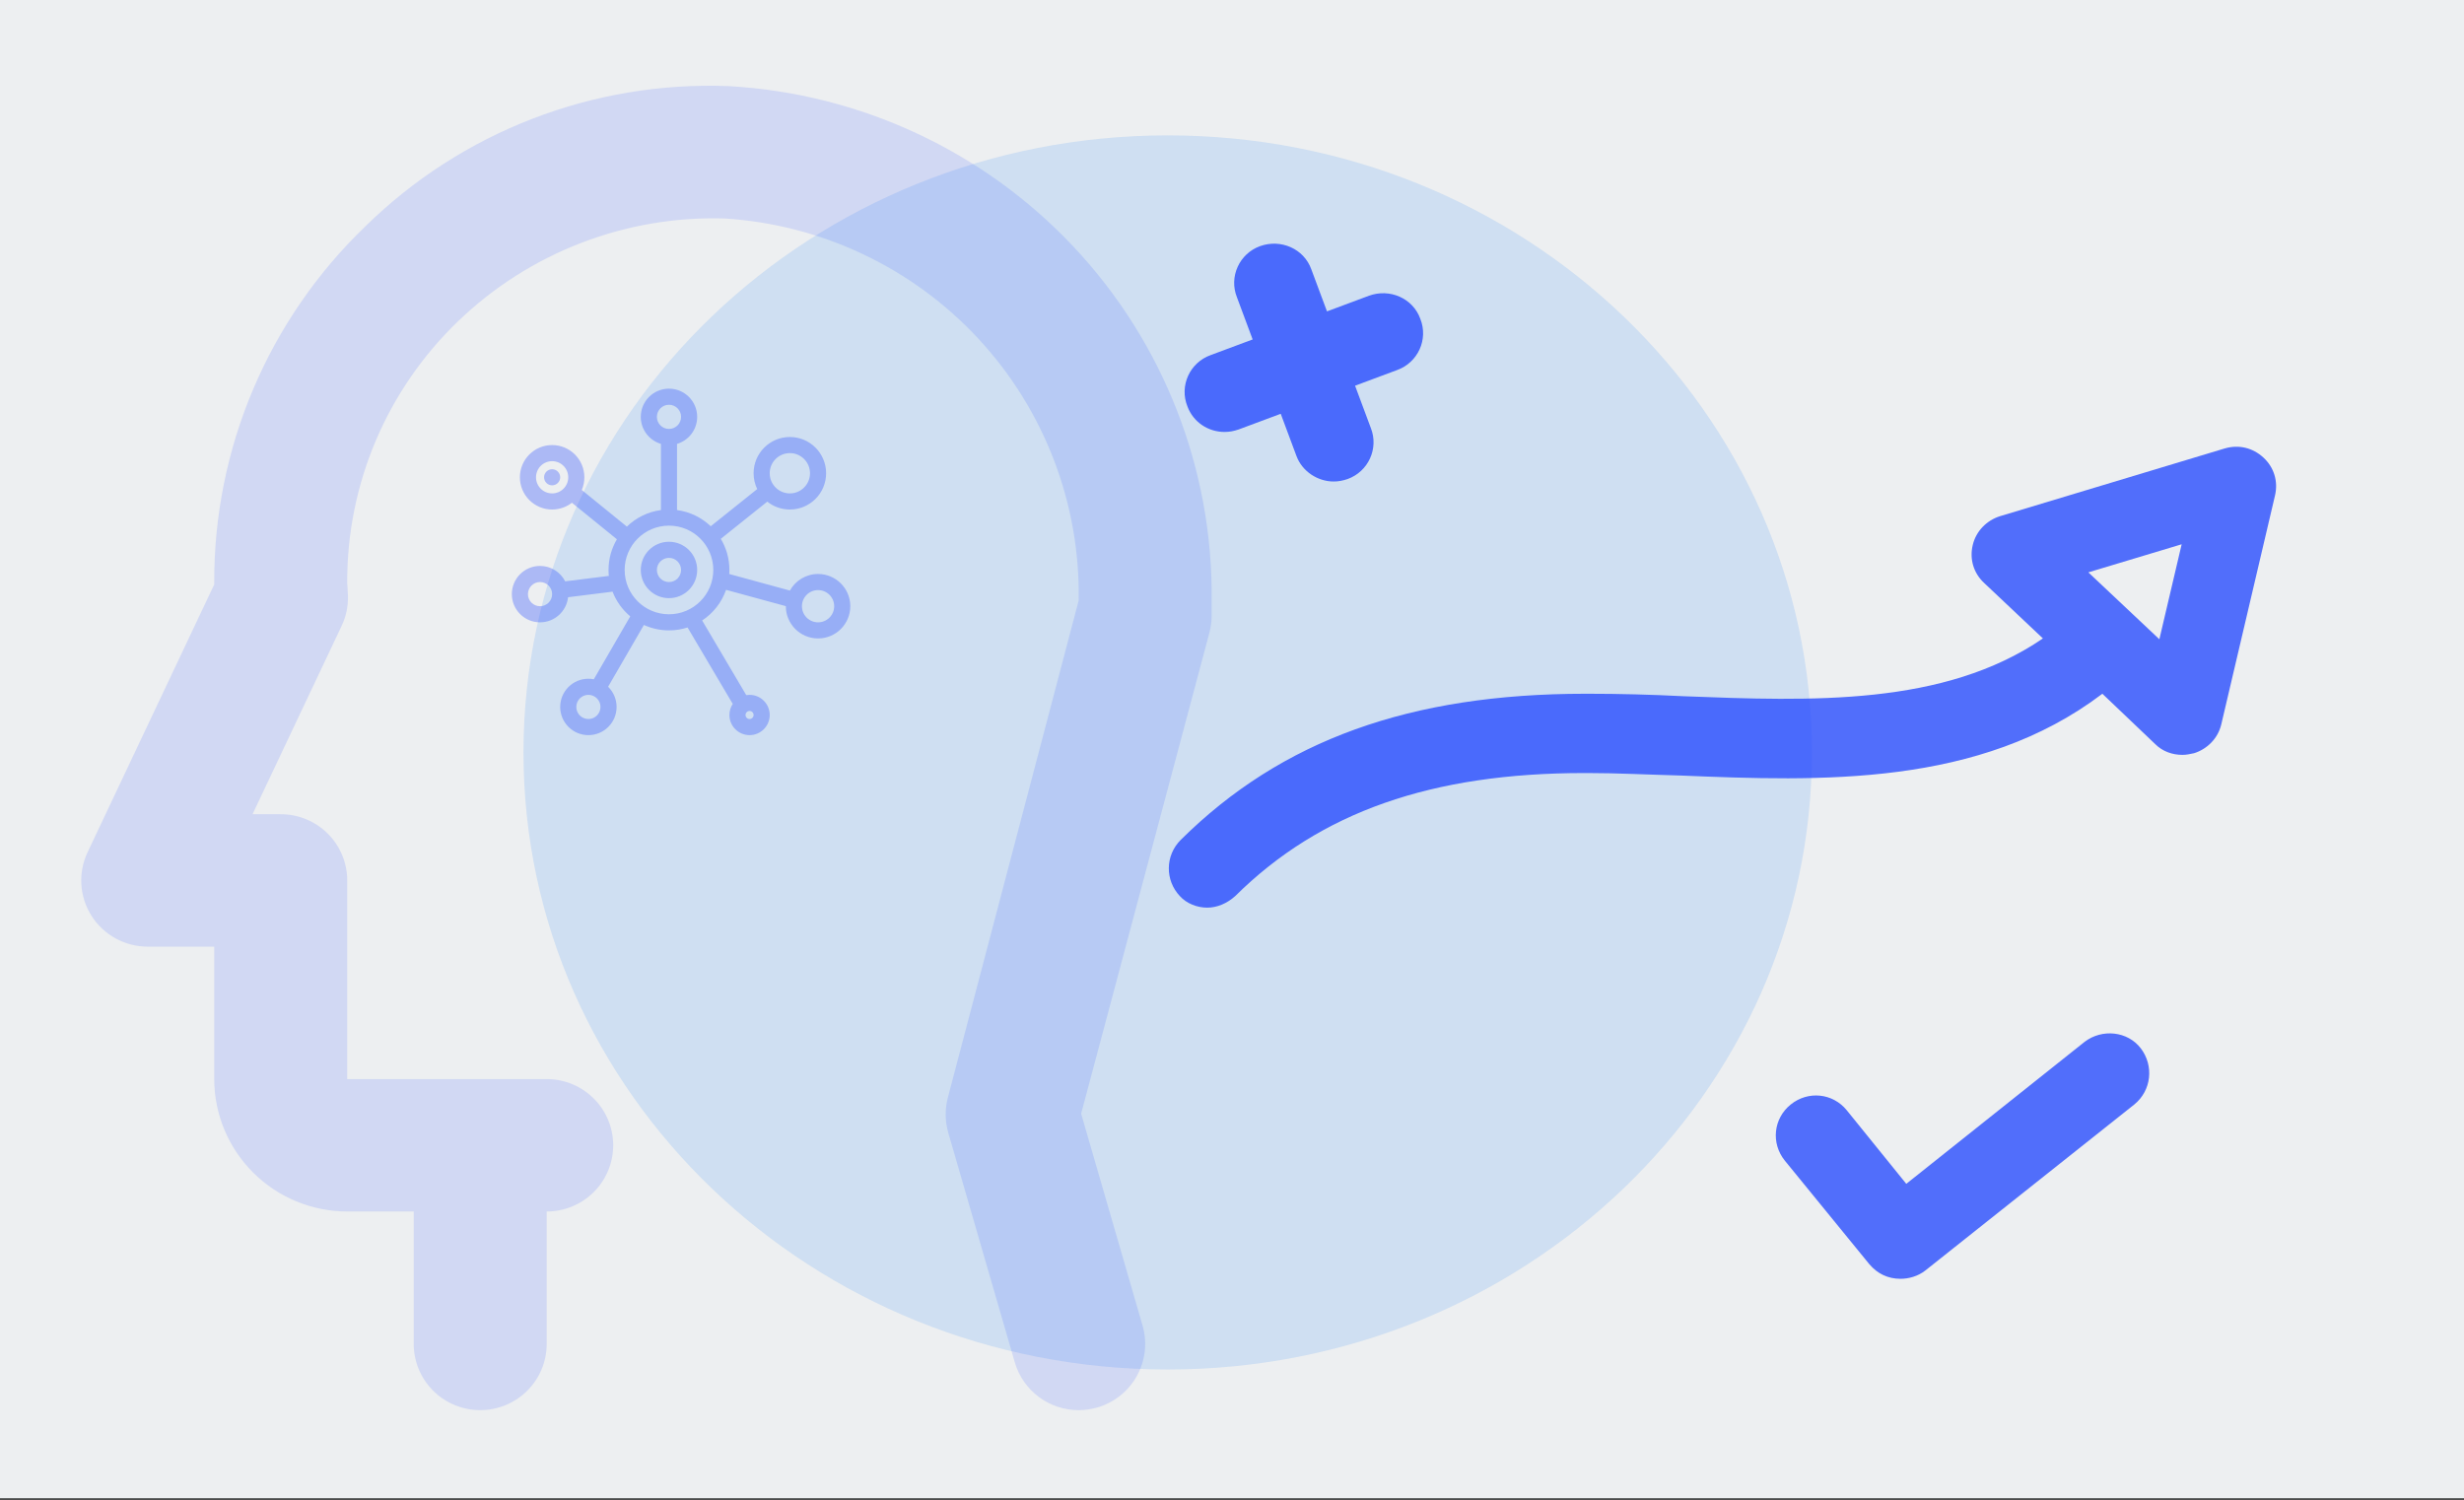 <svg width="800" height="487" viewBox="0 0 800 487" fill="none" xmlns="http://www.w3.org/2000/svg">
<rect x="0" y="0" width="800" height="487" fill="#333333" stroke="none"/>
<rect width="800" height="486.447" fill="#EDEFF1"/>
<path d="M588.278 244.313C588.278 354.967 494.635 444.67 379.121 444.67C263.606 444.67 169.963 354.967 169.963 244.313C169.963 133.659 263.606 43.956 379.121 43.956C494.635 43.956 588.278 133.659 588.278 244.313Z" fill="#BCD5F2" fill-opacity="0.61"/>
<path d="M391.923 294.707C395.141 294.707 398.358 293.366 401.04 290.953C428.659 263.603 464.858 251 514.465 251C514.733 251 515.269 251 515.537 251C525.19 251 535.38 251.536 545.569 251.804C591.154 253.681 642.637 255.558 682.59 225.258L699.752 241.615C702.165 244.028 705.383 245.101 708.6 245.101C709.941 245.101 711.014 244.832 712.354 244.564C716.645 243.224 720.13 239.738 721.203 235.179L738.632 160.904C739.705 156.345 738.364 151.787 734.878 148.569C731.392 145.351 726.834 144.279 722.276 145.619L649.341 167.607C645.05 168.948 641.564 172.434 640.492 176.992C639.419 181.551 640.76 186.109 644.246 189.327L663.284 207.292C631.107 229.28 588.204 227.671 546.642 226.062C536.184 225.526 525.727 225.258 515.805 225.258C515.537 225.258 515.001 225.258 514.733 225.258C457.886 225.258 416.056 240.274 383.342 272.719C378.248 277.814 378.248 285.858 383.074 290.953C385.219 293.366 388.705 294.707 391.923 294.707ZM708.332 176.724L701.092 207.561L678.032 185.841L708.332 176.724Z" fill="#1B41FF" fill-opacity="0.74"/>
<path d="M397.589 140.251C399.198 140.251 400.539 139.983 402.148 139.447L415.823 134.352L420.918 148.027C422.795 153.122 427.889 156.34 432.984 156.34C434.593 156.34 435.934 156.072 437.543 155.535C444.246 153.122 447.732 145.614 445.051 138.911L439.956 125.235L453.631 120.141C460.335 117.727 463.821 110.219 461.139 103.516C458.726 96.812 451.218 93.594 444.514 96.008L430.839 101.102L425.744 87.427C423.331 80.724 415.823 77.506 409.119 79.919C402.416 82.332 398.93 89.84 401.611 96.544L406.706 110.219L393.031 115.314C386.327 117.727 382.841 125.235 385.523 131.939C387.4 137.034 392.226 140.251 397.589 140.251Z" fill="#1B41FF" fill-opacity="0.74"/>
<path d="M606.856 410.392C609.537 413.609 613.023 415.218 617.045 415.218C619.727 415.218 622.676 414.414 625.09 412.537L692.93 358.64C698.561 354.082 699.365 346.037 695.075 340.406C690.785 334.775 682.472 333.971 676.841 338.261L618.922 384.382L599.616 360.517C595.058 354.886 587.013 354.082 581.382 358.64C575.751 363.198 574.947 371.243 579.505 376.874L606.856 410.392Z" fill="#1B41FF" fill-opacity="0.74"/>
<rect width="800" height="486.447" fill="#EDEFF1"/>
<path d="M588.278 244.313C588.278 354.967 494.635 444.67 379.121 444.67C263.606 444.67 169.963 354.967 169.963 244.313C169.963 133.659 263.606 43.956 379.121 43.956C494.635 43.956 588.278 133.659 588.278 244.313Z" fill="#BCD5F2" fill-opacity="0.61"/>
<path d="M391.923 294.707C395.141 294.707 398.358 293.366 401.04 290.953C428.659 263.603 464.858 251 514.465 251C514.733 251 515.269 251 515.537 251C525.19 251 535.38 251.536 545.569 251.804C591.154 253.681 642.637 255.558 682.59 225.258L699.752 241.615C702.165 244.028 705.383 245.101 708.6 245.101C709.941 245.101 711.014 244.832 712.354 244.564C716.645 243.224 720.13 239.738 721.203 235.179L738.632 160.904C739.705 156.345 738.364 151.787 734.878 148.569C731.392 145.351 726.834 144.279 722.276 145.619L649.341 167.607C645.05 168.948 641.564 172.434 640.492 176.992C639.419 181.551 640.76 186.109 644.246 189.327L663.284 207.292C631.107 229.28 588.204 227.671 546.642 226.062C536.184 225.526 525.727 225.258 515.805 225.258C515.537 225.258 515.001 225.258 514.733 225.258C457.886 225.258 416.056 240.274 383.342 272.719C378.248 277.814 378.248 285.858 383.074 290.953C385.219 293.366 388.705 294.707 391.923 294.707ZM708.332 176.724L701.092 207.561L678.032 185.841L708.332 176.724Z" fill="#1B41FF" fill-opacity="0.74"/>
<path d="M397.589 140.251C399.198 140.251 400.539 139.983 402.148 139.447L415.823 134.352L420.918 148.027C422.795 153.122 427.889 156.34 432.984 156.34C434.593 156.34 435.934 156.072 437.543 155.535C444.246 153.122 447.732 145.614 445.051 138.911L439.956 125.235L453.631 120.141C460.335 117.727 463.821 110.219 461.139 103.516C458.726 96.812 451.218 93.594 444.514 96.008L430.839 101.102L425.744 87.427C423.331 80.724 415.823 77.506 409.119 79.919C402.416 82.332 398.93 89.84 401.611 96.544L406.706 110.219L393.031 115.314C386.327 117.727 382.841 125.235 385.523 131.939C387.4 137.034 392.226 140.251 397.589 140.251Z" fill="#1B41FF" fill-opacity="0.74"/>
<path d="M606.856 410.392C609.537 413.609 613.023 415.218 617.045 415.218C619.727 415.218 622.676 414.414 625.09 412.537L692.93 358.64C698.561 354.082 699.365 346.037 695.075 340.406C690.785 334.775 682.472 333.971 676.841 338.261L618.922 384.382L599.616 360.517C595.058 354.886 587.013 354.082 581.382 358.64C575.751 363.198 574.947 371.243 579.505 376.874L606.856 410.392Z" fill="#1B41FF" fill-opacity="0.74"/>
<path d="M236.451 27.954C214.752 27.131 193.114 30.738 172.867 38.553C152.62 46.368 134.193 58.227 118.72 73.398C103.105 88.384 90.698 106.363 82.248 126.252C73.798 146.142 69.48 167.529 69.553 189.124V189.775L28.44 276.707C26.887 279.982 26.19 283.596 26.415 287.212C26.64 290.828 27.78 294.329 29.728 297.389C31.676 300.449 34.369 302.968 37.558 304.713C40.746 306.458 44.326 307.372 47.964 307.37H69.553V350.369C69.567 361.769 74.12 372.698 82.215 380.759C90.31 388.82 101.285 393.354 112.733 393.367H134.322V436.366C134.322 442.068 136.597 447.536 140.646 451.568C144.694 455.6 150.186 457.865 155.912 457.865C161.638 457.865 167.129 455.6 171.178 451.568C175.227 447.536 177.501 442.068 177.501 436.366V393.367C183.227 393.367 188.719 391.102 192.767 387.07C196.816 383.038 199.091 377.57 199.091 371.868C199.091 366.166 196.816 360.698 192.767 356.666C188.719 352.634 183.227 350.369 177.501 350.369H112.733V285.871C112.733 283.047 112.175 280.251 111.091 277.643C110.006 275.034 108.416 272.664 106.411 270.667C104.406 268.671 102.026 267.087 99.406 266.007C96.786 264.927 93.978 264.371 91.143 264.372H81.993L110.919 203.223C112.402 200.109 113.104 196.683 112.964 193.24C112.964 193.019 112.753 189.345 112.732 189.124C112.676 173.288 115.842 157.604 122.038 143.019C128.235 128.434 137.333 115.249 148.785 104.261C160.223 93.254 173.754 84.636 188.585 78.912C203.415 73.188 219.245 70.475 235.144 70.931C266.669 72.89 296.223 86.877 317.656 109.982C339.089 133.087 350.752 163.532 350.218 194.982L307.755 356.331C306.764 360.098 306.808 364.061 307.882 367.805L329.472 442.328C330.773 446.807 333.499 450.745 337.24 453.548C340.981 456.352 345.536 457.87 350.218 457.875C352.244 457.868 354.259 457.582 356.205 457.025C361.707 455.442 366.352 451.749 369.119 446.757C371.887 441.765 372.551 435.882 370.964 430.403L351.019 361.601L392.68 205.385C393.15 203.585 393.391 201.734 393.397 199.874V194.982C393.858 152.376 377.8 111.234 348.565 80.121C319.331 49.009 279.173 30.323 236.451 27.954Z" fill="#1B41FF" fill-opacity="0.13"/>
<g opacity="0.31">
<path fill-rule="evenodd" clip-rule="evenodd" d="M217.201 175.903C212.143 175.903 208.044 180.003 208.044 185.06C208.044 190.117 212.143 194.217 217.201 194.217C222.259 194.217 226.359 190.117 226.359 185.06C226.359 180.003 222.259 175.903 217.201 175.903ZM217.201 181.136C219.369 181.136 221.126 182.893 221.126 185.06C221.126 187.228 219.369 188.985 217.201 188.985C215.034 188.985 213.276 187.228 213.276 185.06C213.276 182.893 215.034 181.136 217.201 181.136Z" fill="#1B41FF"/>
<path d="M179.263 157.589C180.708 157.589 181.879 156.418 181.879 154.973C181.879 153.528 180.708 152.357 179.263 152.357C177.818 152.357 176.646 153.528 176.646 154.973C176.646 156.418 177.818 157.589 179.263 157.589Z" fill="#1B41FF"/>
<path fill-rule="evenodd" clip-rule="evenodd" d="M208.044 135.351C208.044 130.294 212.143 126.194 217.201 126.194C222.259 126.194 226.359 130.294 226.359 135.351C226.359 139.499 223.6 143.003 219.817 144.129V165.611C224.033 166.173 227.825 168.072 230.753 170.869L245.847 158.794C245.095 157.244 244.674 155.504 244.674 153.665C244.674 147.163 249.945 141.891 256.448 141.891C262.95 141.891 268.221 147.163 268.221 153.665C268.221 160.167 262.95 165.438 256.448 165.438C253.676 165.438 251.129 164.481 249.118 162.879L234.024 174.953C235.802 177.905 236.824 181.363 236.824 185.06C236.824 185.504 236.81 185.944 236.781 186.38L256.457 191.746C258.245 188.538 261.672 186.368 265.605 186.368C271.385 186.368 276.071 191.054 276.071 196.833C276.071 202.613 271.385 207.299 265.605 207.299C259.825 207.299 255.139 202.613 255.139 196.833L255.139 196.81L235.737 191.519C234.305 195.628 231.545 199.114 227.972 201.465L242.294 225.7C242.642 225.642 243 225.613 243.365 225.613C246.978 225.613 249.906 228.541 249.906 232.153C249.906 235.766 246.978 238.694 243.365 238.694C239.753 238.694 236.824 235.766 236.824 232.153C236.824 230.824 237.221 229.587 237.902 228.555L223.236 203.737C221.335 204.351 219.307 204.682 217.201 204.682C214.296 204.682 211.539 204.051 209.058 202.919L197.438 222.989C199.139 224.651 200.194 226.971 200.194 229.537C200.194 234.594 196.094 238.694 191.037 238.694C185.979 238.694 181.879 234.594 181.879 229.537C181.879 224.48 185.979 220.38 191.037 220.38C191.641 220.38 192.232 220.439 192.803 220.55L204.628 200.126C202.089 198.005 200.093 195.254 198.883 192.112L184.441 193.917C183.939 198.5 180.055 202.066 175.338 202.066C170.281 202.066 166.181 197.966 166.181 192.909C166.181 187.852 170.281 183.752 175.338 183.752C178.903 183.752 181.991 185.788 183.504 188.761L197.672 186.99C197.61 186.355 197.578 185.711 197.578 185.06C197.578 181.425 198.567 178.02 200.29 175.1L185.686 163.236C183.913 164.616 181.684 165.438 179.263 165.438C173.483 165.438 168.797 160.753 168.797 154.973C168.797 149.193 173.483 144.508 179.263 144.508C185.043 144.508 189.728 149.193 189.728 154.973C189.728 156.436 189.428 157.829 188.886 159.093L203.526 170.988C206.47 168.126 210.31 166.18 214.585 165.611V144.129C210.802 143.003 208.044 139.499 208.044 135.351ZM217.201 170.671C209.253 170.671 202.811 177.113 202.811 185.06C202.811 193.007 209.253 199.45 217.201 199.45C225.149 199.45 231.591 193.007 231.591 185.06C231.591 177.113 225.149 170.671 217.201 170.671ZM221.126 135.351C221.126 133.183 219.369 131.426 217.201 131.426C215.034 131.426 213.276 133.183 213.276 135.351C213.276 137.518 215.034 139.275 217.201 139.275C219.369 139.275 221.126 137.518 221.126 135.351ZM244.674 232.153C244.674 231.431 244.088 230.845 243.365 230.845C242.643 230.845 242.057 231.431 242.057 232.153C242.057 232.876 242.643 233.461 243.365 233.461C244.088 233.461 244.674 232.876 244.674 232.153ZM175.338 188.985C177.506 188.985 179.263 190.742 179.263 192.909C179.263 195.076 177.506 196.833 175.338 196.833C173.171 196.833 171.413 195.076 171.413 192.909C171.413 190.742 173.171 188.985 175.338 188.985ZM184.496 154.973C184.496 152.083 182.153 149.74 179.263 149.74C176.373 149.74 174.03 152.083 174.03 154.973C174.03 157.863 176.373 160.205 179.263 160.205C182.153 160.205 184.496 157.863 184.496 154.973ZM262.989 153.665C262.989 150.052 260.06 147.124 256.448 147.124C252.835 147.124 249.906 150.052 249.906 153.665C249.906 157.277 252.835 160.205 256.448 160.205C260.06 160.205 262.989 157.277 262.989 153.665ZM191.037 225.613C193.204 225.613 194.961 227.37 194.961 229.537C194.961 231.704 193.204 233.461 191.037 233.461C188.869 233.461 187.112 231.704 187.112 229.537C187.112 227.37 188.869 225.613 191.037 225.613ZM270.838 196.833C270.838 193.944 268.495 191.601 265.605 191.601C262.715 191.601 260.372 193.944 260.372 196.833C260.372 199.723 262.715 202.066 265.605 202.066C268.495 202.066 270.838 199.723 270.838 196.833Z" fill="#1B41FF"/>
</g>
</svg>
